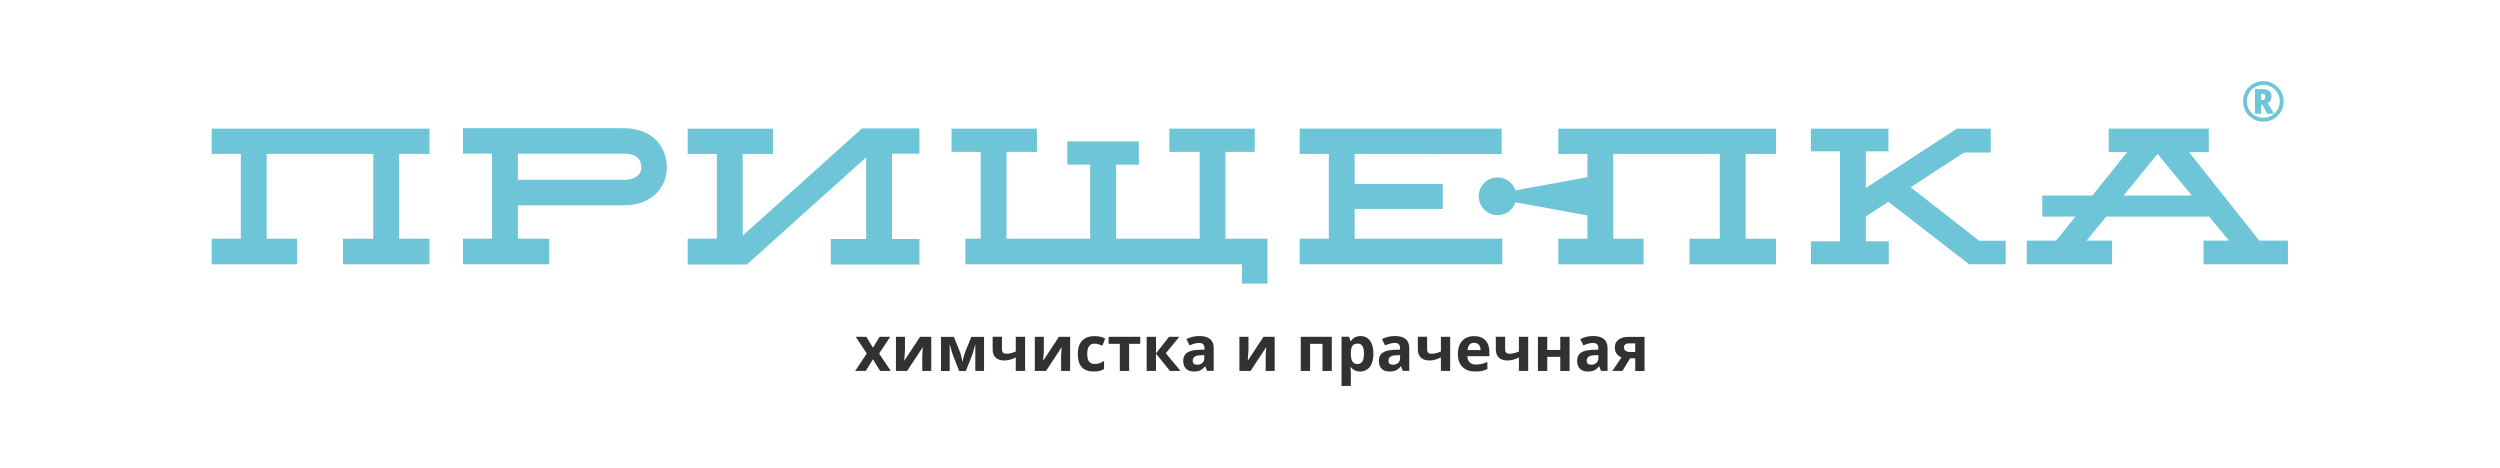 <?xml version="1.0" encoding="UTF-8"?> <svg xmlns="http://www.w3.org/2000/svg" width="555" height="104" viewBox="0 0 555 104" fill="none"><path d="M501.97 22.22H502.15C502.42 22.22 502.6 22.16 502.72 22.05C502.84 21.94 502.89 21.75 502.89 21.49C502.89 21.23 502.84 21.05 502.72 20.94C502.61 20.83 502.42 20.78 502.14 20.78H501.97V22.23V22.22ZM504.27 21.46C504.27 22.14 503.99 22.6 503.42 22.86L504.84 25.25H503.32L502.25 23.23H501.97V25.25H500.6V19.77H502.18C502.9 19.77 503.43 19.91 503.77 20.19C504.11 20.47 504.27 20.89 504.27 21.46ZM498.8 22.5C498.8 23.15 498.97 23.76 499.29 24.33C499.62 24.89 500.06 25.34 500.63 25.66C501.2 25.99 501.8 26.15 502.45 26.15C503.1 26.15 503.71 25.99 504.28 25.66C504.84 25.33 505.29 24.89 505.62 24.32C505.95 23.75 506.11 23.15 506.11 22.5C506.11 21.85 505.95 21.24 505.62 20.67C505.29 20.1 504.85 19.66 504.28 19.33C503.71 19 503.11 18.84 502.46 18.84C501.81 18.84 501.2 19 500.63 19.33C500.07 19.66 499.62 20.1 499.3 20.67C498.97 21.24 498.81 21.84 498.81 22.49L498.8 22.5ZM497.95 22.5C497.95 21.7 498.15 20.95 498.55 20.26C498.95 19.56 499.5 19.01 500.2 18.61C500.9 18.21 501.65 18.01 502.46 18.01C503.27 18.01 504.01 18.21 504.71 18.61C505.41 19.01 505.96 19.56 506.36 20.26C506.76 20.96 506.97 21.71 506.97 22.52C506.97 23.33 506.78 24.04 506.39 24.74C506 25.43 505.46 25.98 504.76 26.4C504.06 26.81 503.3 27.02 502.47 27.02C501.64 27.02 500.88 26.81 500.18 26.4C499.48 25.99 498.94 25.44 498.55 24.75C498.16 24.06 497.97 23.32 497.97 22.53L497.95 22.5Z" fill="#6EC5D7"></path><path d="M138.72 39.92H114.97V34.11H138.97C141.25 34.24 142.37 35.29 142.37 37.26C142.37 38.49 141.38 39.85 138.73 39.92M138.47 28.46H102.77V34.1H109.24V52.99H102.77V58.67H121.92V52.99H114.97V45.58H138.97C144.96 45.4 148.04 41.32 148.04 37.26C148.04 34.92 147.24 32.82 145.82 31.28C144.65 29.99 142.37 28.47 138.48 28.47L138.47 28.46Z" fill="#6DC5D7"></path><path d="M47 34.17H53.46V52.99H47V58.67H65.93V52.99H59.2V34.17H82.86V52.99H76.13V58.67H95.34V52.99H88.6V34.17H95.34V28.56H47V34.17Z" fill="#6DC5D7"></path><path d="M164.88 52.31V34.17H171.6V28.56H152.67V34.17H159.14V52.99H152.67V58.73H165.8L192.29 34.91V53.06H184.44V58.73H204.11V53.06H198.02V34.11H204.11V28.5H191.36L164.88 52.31Z" fill="#6DC5D7"></path><path d="M300.73 46.39H320.29V40.83H300.73V34.17L333.37 34.19V28.55H288.53V34.17H295V52.99H288.53V58.67H333.5V52.99H300.73V46.39Z" fill="#6DC5D7"></path><path d="M394.28 34.17V28.56H345.94V34.17H352.4V39.34L336.44 42.26C335.89 40.59 334.32 39.39 332.47 39.39C330.16 39.39 328.28 41.27 328.28 43.58C328.28 45.89 330.16 47.77 332.47 47.77C334.33 47.77 335.89 46.57 336.44 44.9L352.4 47.83V53H345.94V58.68H364.87V53H358.14V34.18H381.79V53H375.06V58.68H394.27V53H387.53V34.18H394.27L394.28 34.17Z" fill="#6DC5D7"></path><path d="M272.06 52.99V33.72H278.54V28.56H259.6V33.72H266.33V52.99H247.77V36.55H252.82V31.39H236.95V36.55H242.02V52.99H223.45V33.72H230.19V28.56H211.25V33.72H217.71V52.99H214.31V58.67H275.7V62.96H281.38V52.99H272.06Z" fill="#6DC5D7"></path><path d="M439.36 53.44L424.16 41.58L424.07 41.63L436.01 33.87H441.93V28.56H434.43L414.21 41.73V33.6H419.23V28.56H402.02V33.6H408.49V53.57H402.02V58.67H419.3V53.57H414.21V48.05L419.21 44.79L437.14 58.67H445.27V53.44H439.36Z" fill="#6DC5D7"></path><path d="M471.43 43.41L478.98 34.17L486.59 43.41H471.43ZM501.57 53.43L485.96 33.77H490.35V28.55H468.12V33.77H472.24L464.5 43.41H453.38V48.09H460.73L456.45 53.42H449.95V58.67H468.88V53.42H463.22L467.58 48.09H490.44L494.83 53.42H489.19V58.66H507.92V53.42H501.55L501.57 53.43Z" fill="#6DC5D7"></path><path d="M192.42 78.48L189.98 74.77H192.33L193.79 77.19L195.28 74.77H197.63L195.16 78.48L197.75 82.35H195.39L193.79 79.76L192.2 82.35H189.85L192.42 78.48Z" fill="#323132"></path><path d="M200.9 74.77V77.77C200.9 78.08 200.85 78.86 200.75 80.09L204.25 74.77H206.74V82.35H204.74V79.33C204.74 78.79 204.78 78.03 204.87 77.05L201.38 82.35H198.9V74.77H200.9Z" fill="#323132"></path><path d="M218.45 82.35H216.52V76.38L216.41 76.8C216.17 77.76 215.94 78.48 215.76 78.97L214.41 82.36H212.94L211.58 78.94C211.39 78.44 211.18 77.74 210.96 76.85L210.83 76.39V82.36H208.9V74.78H211.75L213.06 78.01C213.19 78.36 213.32 78.76 213.43 79.21C213.54 79.67 213.62 80.06 213.66 80.38C213.82 79.7 213.92 79.21 214.01 78.92C214.09 78.62 214.18 78.35 214.28 78.1C214.38 77.85 214.83 76.74 215.64 74.78H218.46V82.36L218.45 82.35Z" fill="#323132"></path><path d="M222.44 74.77V77.54C222.44 78.2 222.74 78.53 223.36 78.53C223.76 78.53 224.13 78.48 224.47 78.39C224.81 78.31 225.15 78.18 225.5 78.04V74.77H227.57V82.35H225.5V79.34C225.02 79.6 224.57 79.77 224.16 79.87C223.75 79.97 223.35 80.03 222.96 80.03C222.14 80.03 221.5 79.82 221.04 79.39C220.59 78.97 220.37 78.37 220.37 77.58V74.76H222.44V74.77Z" fill="#323132"></path><path d="M231.73 74.77V77.77C231.73 78.08 231.68 78.86 231.57 80.09L235.08 74.77H237.57V82.35H235.56V79.33C235.56 78.79 235.61 78.03 235.7 77.05L232.22 82.35H229.73V74.77H231.74H231.73Z" fill="#323132"></path><path d="M242.81 82.48C240.45 82.48 239.27 81.18 239.27 78.6C239.27 77.31 239.59 76.32 240.23 75.64C240.87 74.96 241.79 74.62 242.99 74.62C243.86 74.62 244.65 74.79 245.35 75.14L244.73 76.74C244.4 76.61 244.1 76.5 243.82 76.41C243.54 76.33 243.26 76.28 242.98 76.28C241.91 76.28 241.36 77.05 241.36 78.57C241.36 80.09 241.91 80.8 242.98 80.8C243.38 80.8 243.75 80.74 244.09 80.64C244.43 80.52 244.76 80.36 245.1 80.14V81.91C244.77 82.13 244.44 82.27 244.1 82.35C243.76 82.43 243.33 82.47 242.8 82.47" fill="#323132"></path><path d="M253.14 74.77V76.33H250.66V82.35H248.6V76.33H246.12V74.77H253.14Z" fill="#323132"></path><path d="M259.53 74.77H261.81L258.81 78.41L262.07 82.35H259.73L256.63 78.51V82.35H254.56V74.77H256.63V78.45L259.53 74.77Z" fill="#323132"></path><path d="M267.37 78.84L266.56 78.87C265.96 78.87 265.52 78.99 265.22 79.19C264.92 79.39 264.78 79.69 264.78 80.1C264.78 80.68 265.11 80.97 265.78 80.97C266.26 80.97 266.64 80.83 266.93 80.56C267.22 80.28 267.36 79.92 267.36 79.46V78.84H267.37ZM267.97 82.35L267.58 81.32H267.53C267.19 81.76 266.82 82.06 266.46 82.23C266.09 82.4 265.61 82.48 265.02 82.48C264.3 82.48 263.72 82.28 263.3 81.86C262.89 81.44 262.67 80.85 262.67 80.08C262.67 79.31 262.95 78.68 263.52 78.3C264.08 77.91 264.93 77.7 266.07 77.66L267.39 77.61V77.28C267.39 76.51 266.99 76.13 266.21 76.13C265.6 76.13 264.89 76.31 264.08 76.68L263.39 75.28C264.26 74.82 265.23 74.6 266.29 74.6C267.35 74.6 268.08 74.83 268.63 75.26C269.17 75.71 269.44 76.38 269.44 77.28V82.33H267.99L267.97 82.35Z" fill="#323132"></path><path d="M277.16 74.77V77.77C277.16 78.08 277.1 78.86 277 80.09L280.49 74.77H282.98V82.35H280.98V79.33C280.98 78.79 281.03 78.03 281.11 77.05L277.63 82.35H275.15V74.77H277.16Z" fill="#323132"></path><path d="M295.66 74.77V82.35H293.59V76.33H290.84V82.35H288.77V74.77H295.66Z" fill="#323132"></path><path d="M301.38 76.28C300.86 76.28 300.49 76.44 300.26 76.75C300.03 77.07 299.91 77.58 299.89 78.31V78.53C299.89 79.34 300.01 79.93 300.26 80.27C300.5 80.63 300.88 80.81 301.41 80.81C302.34 80.81 302.8 80.05 302.8 78.52C302.8 77.76 302.69 77.21 302.46 76.84C302.23 76.46 301.87 76.27 301.39 76.27M301.99 82.48C301.1 82.48 300.4 82.16 299.89 81.51H299.78C299.85 82.15 299.89 82.51 299.89 82.61V85.68H297.82V74.76H299.5L299.8 75.74H299.89C300.37 74.99 301.1 74.61 302.04 74.61C302.98 74.61 303.64 74.96 304.15 75.65C304.65 76.35 304.9 77.31 304.9 78.53C304.9 79.35 304.78 80.05 304.54 80.65C304.31 81.25 303.97 81.7 303.53 82.01C303.09 82.32 302.57 82.48 301.98 82.48H301.99Z" fill="#323132"></path><path d="M310.82 78.84L310.02 78.87C309.42 78.87 308.97 78.99 308.68 79.19C308.39 79.39 308.24 79.69 308.24 80.1C308.24 80.68 308.57 80.97 309.24 80.97C309.72 80.97 310.1 80.83 310.39 80.56C310.68 80.28 310.82 79.92 310.82 79.46V78.84ZM311.43 82.35L311.03 81.32H310.97C310.63 81.76 310.26 82.06 309.9 82.23C309.53 82.4 309.05 82.48 308.45 82.48C307.72 82.48 307.15 82.28 306.73 81.86C306.31 81.44 306.1 80.85 306.1 80.08C306.1 79.31 306.38 78.68 306.95 78.3C307.52 77.91 308.36 77.7 309.5 77.66L310.81 77.61V77.28C310.81 76.51 310.42 76.13 309.63 76.13C309.03 76.13 308.32 76.31 307.49 76.68L306.8 75.28C307.68 74.82 308.64 74.6 309.71 74.6C310.72 74.6 311.5 74.83 312.05 75.26C312.59 75.71 312.86 76.38 312.86 77.28V82.33H311.42L311.43 82.35Z" fill="#323132"></path><path d="M316.82 74.77V77.54C316.82 78.2 317.12 78.53 317.74 78.53C318.13 78.53 318.51 78.48 318.84 78.39C319.19 78.31 319.53 78.18 319.88 78.04V74.77H321.94V82.35H319.88V79.34C319.4 79.6 318.95 79.77 318.54 79.87C318.13 79.97 317.73 80.03 317.35 80.03C316.53 80.03 315.89 79.82 315.44 79.39C314.98 78.97 314.76 78.37 314.76 77.58V74.76H316.83L316.82 74.77Z" fill="#323132"></path><path d="M327.25 76.1C326.81 76.1 326.47 76.24 326.22 76.52C325.97 76.8 325.82 77.19 325.79 77.71H328.69C328.68 77.19 328.55 76.8 328.29 76.52C328.03 76.24 327.68 76.1 327.24 76.1M327.54 82.48C326.32 82.48 325.37 82.15 324.68 81.47C323.99 80.79 323.65 79.84 323.65 78.61C323.65 77.38 323.97 76.36 324.61 75.66C325.25 74.97 326.12 74.62 327.24 74.62C328.36 74.62 329.15 74.93 329.74 75.54C330.34 76.15 330.64 76.99 330.64 78.07V79.07H325.75C325.77 79.65 325.95 80.11 326.27 80.44C326.59 80.77 327.06 80.93 327.64 80.93C328.1 80.93 328.53 80.88 328.93 80.79C329.34 80.68 329.77 80.54 330.2 80.33V81.93C329.84 82.11 329.45 82.25 329.04 82.34C328.63 82.42 328.13 82.47 327.54 82.47V82.48Z" fill="#323132"></path><path d="M334.14 74.77V77.54C334.14 78.2 334.44 78.53 335.05 78.53C335.45 78.53 335.82 78.48 336.16 78.39C336.5 78.31 336.85 78.18 337.2 78.04V74.77H339.26V82.35H337.2V79.34C336.71 79.6 336.27 79.77 335.86 79.87C335.45 79.97 335.05 80.03 334.67 80.03C333.84 80.03 333.2 79.82 332.75 79.39C332.3 78.97 332.07 78.37 332.07 77.58V74.76H334.14V74.77Z" fill="#323132"></path><path d="M343.49 74.77V77.69H346.38V74.77H348.45V82.35H346.38V79.22H343.49V82.35H341.42V74.77H343.49Z" fill="#323132"></path><path d="M354.83 78.84L354.03 78.87C353.42 78.87 352.98 78.99 352.69 79.19C352.39 79.39 352.25 79.69 352.25 80.1C352.25 80.68 352.59 80.97 353.25 80.97C353.73 80.97 354.11 80.83 354.41 80.56C354.69 80.28 354.84 79.92 354.84 79.46V78.84H354.83ZM355.43 82.35L355.03 81.32H354.98C354.63 81.76 354.27 82.06 353.91 82.23C353.54 82.4 353.06 82.48 352.46 82.48C351.74 82.48 351.16 82.28 350.74 81.86C350.32 81.44 350.12 80.85 350.12 80.08C350.12 79.31 350.4 78.68 350.96 78.3C351.53 77.91 352.38 77.7 353.51 77.66L354.83 77.61V77.28C354.83 76.51 354.44 76.13 353.65 76.13C353.04 76.13 352.33 76.31 351.51 76.68L350.82 75.28C351.69 74.82 352.66 74.6 353.72 74.6C354.78 74.6 355.52 74.83 356.06 75.26C356.6 75.71 356.88 76.38 356.88 77.28V82.33H355.43V82.35Z" fill="#323132"></path><path d="M360.51 77.13C360.51 77.45 360.64 77.69 360.88 77.87C361.13 78.05 361.46 78.15 361.86 78.15H363.01V76.23H361.59C361.26 76.23 360.99 76.31 360.8 76.48C360.6 76.64 360.51 76.86 360.51 77.13ZM360.17 82.35H357.93L359.97 79.36C359.48 79.15 359.11 78.85 358.86 78.48C358.61 78.09 358.49 77.64 358.49 77.12C358.49 76.38 358.76 75.82 359.32 75.4C359.86 74.98 360.61 74.78 361.56 74.78H365.09V82.36H363.02V79.54H361.88L360.17 82.36V82.35Z" fill="#323132"></path></svg> 
